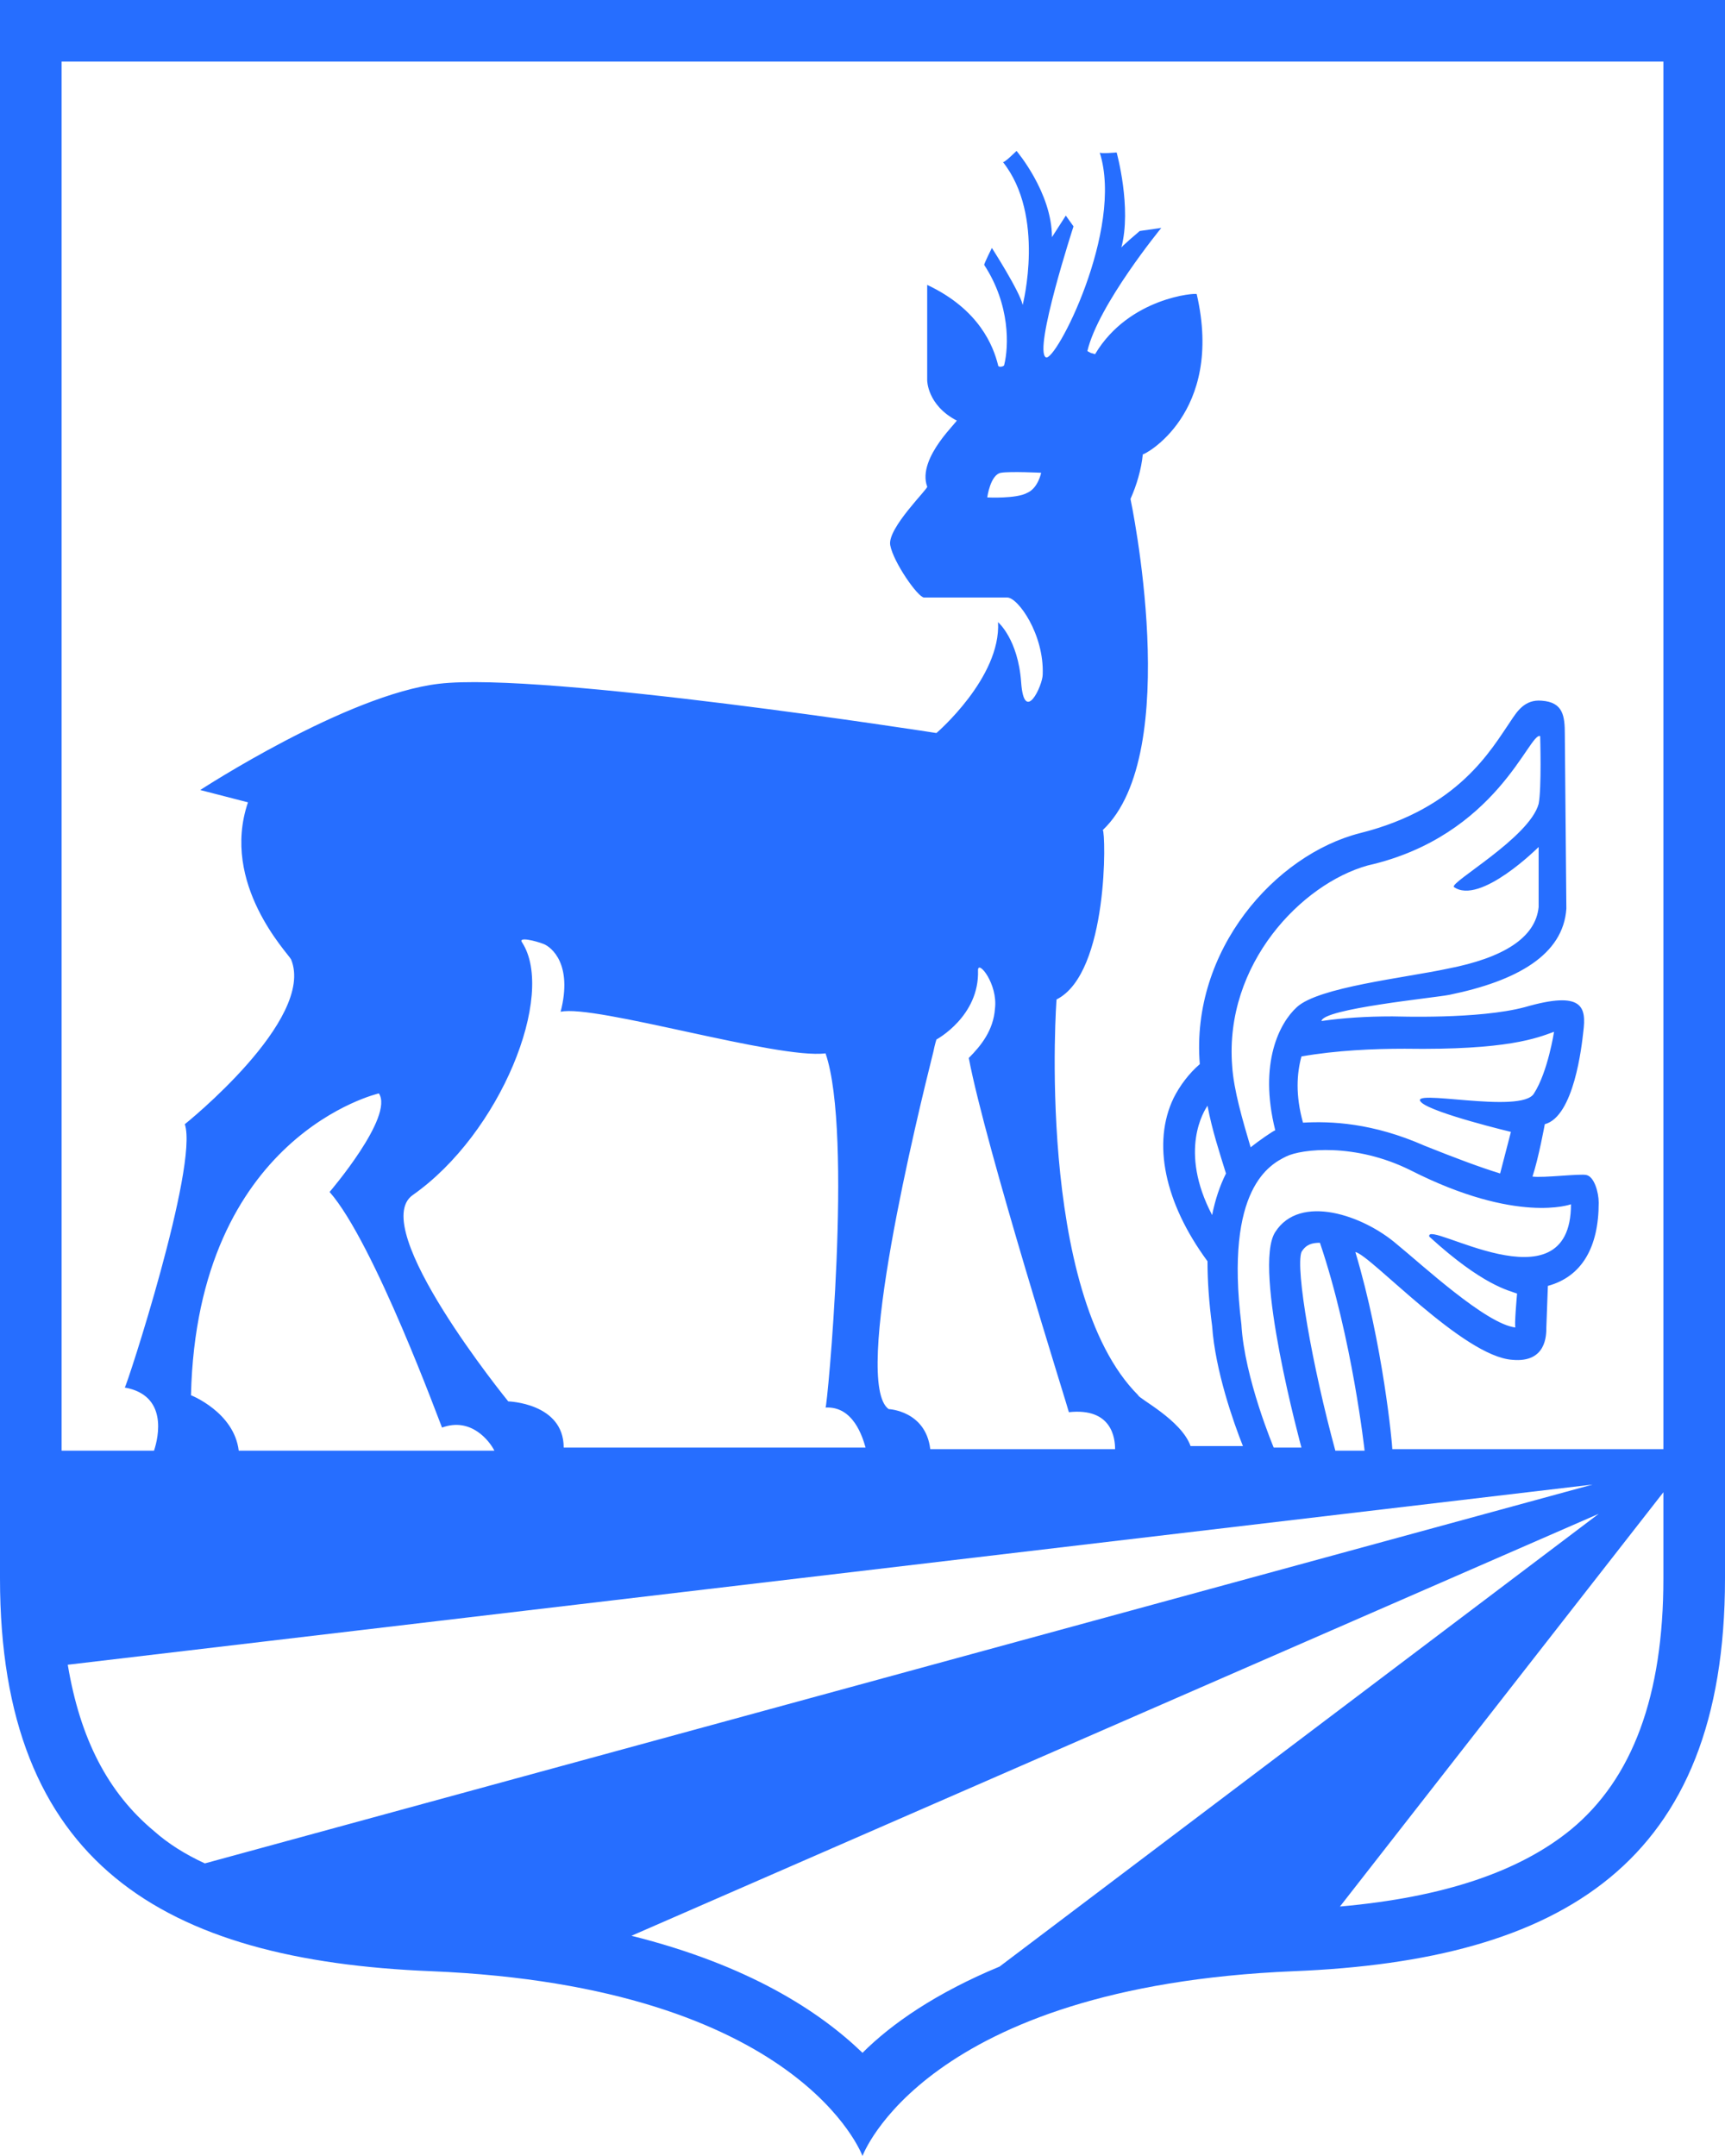 <svg width="112" height="140" viewBox="0 0 112 140" fill="none" xmlns="http://www.w3.org/2000/svg">
<g id="Group">
<path id="Vector" d="M0 0V102.5C0 121 10.6 127.3 28 128C52 129 56 140 56 140C56 140 60 129 84 128C101.4 127.3 112 121 112 102.5V0H0ZM13.3 121C12 120.4 10.9 119.7 10 118.9C7 116.4 5.2 112.9 4.4 108.1L103.4 96.4L13.3 121ZM28.7 92.7C30.6 92 31.8 93.6 32.1 94.2H15.5C15.2 91.7 12.4 90.6 12.4 90.6C12.8 73.7 24.6 71 24.6 71C25.6 72.5 21.4 77.4 21.4 77.4C24.3 80.7 28.6 92.5 28.7 92.7ZM33.9 61.2C33.6 60.8 34.8 61.1 35.3 61.3C35.8 61.5 37.2 62.6 36.4 65.7C38.6 65.2 50.5 68.8 53.6 68.4C55.4 73.6 53.7 91.5 53.6 91.4C55.4 91.3 56 93.3 56.2 94H36.6C36.6 91.1 33 91 33 91C33 91 23.8 79.7 26.8 77.6C32.5 73.6 36.1 64.6 33.9 61.2ZM69.4 91.7C72.2 91.4 72.4 93.4 72.4 94.1H60.4C60.1 91.6 57.7 91.5 57.7 91.5C55.3 89.8 59.6 72.3 60.6 68.3C60.7 67.8 60.8 67.5 60.8 67.5C60.8 67.5 63.6 66 63.5 63C63.5 62.3 64.8 63.9 64.6 65.5C64.5 66.9 63.7 67.9 62.9 68.7C64 74.5 69.4 91.6 69.4 91.7ZM99.9 55V58.9C99.7 60.9 97.6 62.2 94 62.9C91.2 63.5 85.6 64.1 84.2 65.4C83.1 66.4 81.7 69 82.8 73.4C82.7 73.4 81.7 74.1 81.2 74.5C80.7 72.8 80.1 70.8 80 69.2C79.5 62.6 84.5 57.4 88.8 56.2C97.2 54.3 99.3 47.5 100 47.8C100 47.8 100.1 51.2 99.9 52.2C99.3 54.4 94.1 57.3 94.4 57.6C96.1 58.8 99.9 55 99.9 55ZM92.3 71.6C93.1 72.3 98.1 73.5 98.1 73.5L97.4 76.2C96.1 75.8 94.5 75.2 92.5 74.4C89.1 72.9 86.4 72.8 84.6 72.9C84.1 71.1 84.2 69.7 84.5 68.6C86.8 68.2 89.2 68.1 91.2 68.1C97.9 68.2 99.8 67.4 100.9 67C100.9 67 100.5 69.6 99.6 71C98.8 72.4 91.2 70.6 92.3 71.6ZM83.5 75.1C84.5 74.6 88 74.2 91.6 76C98.5 79.5 102 78.2 102 78.2C102 85.2 92.5 79.1 92.8 80.3C96.3 83.5 98 83.8 98.5 84C98.5 84 98.3 86.2 98.4 86.2C96.5 86 92.3 82.1 90.7 80.8C88.5 78.9 84.4 77.5 82.8 80C81.3 82.3 84.5 94 84.5 94H82.7C82.7 94 80.8 89.5 80.6 86C79.5 77.1 82.5 75.6 83.5 75.1ZM85.7 80.7C87.8 86.9 88.6 94.2 88.6 94.2H86.7C85.2 88.7 84.1 82.4 84.5 81.3C84.8 80.8 85.2 80.7 85.7 80.7ZM64.9 127.7C60.8 129.4 57.9 131.4 56 133.3C53.2 130.6 48.6 127.6 41 125.7L103.8 98.3L64.9 127.7ZM108 102.5C108 110.1 106 115.5 102 118.8C98.7 121.5 93.8 123.2 87 123.8L108 96.9V102.5ZM108 94.1H90.4C90.4 93.8 89.8 87.3 88 81.3C89 81.5 95 88.1 98.2 88.3C100.4 88.5 100.4 86.7 100.4 86.2L100.5 83.5C102.7 82.9 103.8 81 103.8 78.1C103.8 77.4 103.5 76.4 103 76.3C102.6 76.2 100.2 76.5 99.5 76.4C99.9 75.2 100.3 73 100.3 73C102.2 72.5 102.7 67.9 102.8 67C103 65.4 102.8 64.3 99 65.4C96 66.2 90.7 66 90.4 66C88.7 66 87.2 66.1 85.8 66.3C85.7 66.4 85.7 66.4 85.8 66.3C85.9 65.5 93.1 64.8 94.1 64.6C98.5 63.7 101.5 62 101.7 59C101.7 58.9 101.6 47.7 101.6 47.7C101.6 46.5 101.5 45.6 100.1 45.5C99 45.4 98.5 46.2 98.1 46.8C96.8 48.7 94.7 52.5 88.3 54.1C82.8 55.5 77.3 61.7 77.9 69.1C77.2 69.7 76.6 70.5 76.2 71.3C74.8 74.2 75.6 78.1 78.4 81.9C78.4 83.2 78.5 84.6 78.7 86.1C78.9 89 80.1 92.4 80.7 93.9H77.3C76.7 92.2 73.9 90.8 73.9 90.6C67.2 83.9 68.6 64.7 68.6 64.9C72 63.2 71.8 54 71.6 53.9C76.9 48.9 73.4 32.4 73.4 32.4C73.8 31.5 74.1 30.5 74.2 29.5C74.2 29.6 79.5 26.9 77.7 19.1C77.7 19 73.3 19.3 71.1 23C70.5 22.8 71.2 23.1 70.6 22.8C71.3 19.8 75.4 14.8 75.4 14.8L74 15C74 15 72.7 16.1 72.8 16.1C73.5 13.5 72.5 9.9 72.5 9.9C72.5 9.9 71.4 10 71.4 9.9C73 14.9 68.5 23.6 67.9 23.2C67.1 22.7 69.7 14.7 69.7 14.7L69.2 14L68.3 15.4C68.3 12.5 66 9.8 66 9.8C66 9.8 65.1 10.7 65.1 10.5C67.9 14 66.4 19.8 66.4 19.8C66.2 18.9 64.4 16.1 64.4 16.1C64.4 16.1 63.9 17.1 63.9 17.2C65.6 19.8 65.5 22.5 65.2 23.7C65.2 23.8 64.8 23.9 64.8 23.7C64.5 22.5 63.6 20.1 60.2 18.5V24.7C60.2 24.7 60.2 26.3 62.1 27.3C62.4 27.2 59.5 29.7 60.2 31.6C60.3 31.7 57.6 34.3 57.8 35.4C58 36.5 59.6 38.8 60 38.8C60.2 38.8 63.1 38.8 65.4 38.8C66.1 38.8 67.8 41.2 67.7 43.8C67.7 44.5 66.5 47.1 66.3 44.3C66.1 41.5 64.8 40.4 64.8 40.4C65 44 60.8 47.6 60.8 47.6C60.8 47.6 35.2 43.6 28.5 44.4C22.5 45.1 13 51.3 13 51.3L16.1 52.1C14.3 57.4 18.7 61.9 18.9 62.3C20.5 66.2 12 73 12 73C12.9 75.7 8.2 90.1 8.1 90.1C10.9 90.6 10.3 93.3 10 94.2H4V4H108V94.1ZM79.6 76.2C79.2 77 78.9 77.9 78.7 78.9C76.5 74.7 78.2 72.1 78.4 71.8C78.7 73.4 79.2 74.9 79.6 76.2ZM67.6 30.7C67.6 30.7 67.4 31.7 66.7 32C66 32.4 64.1 32.3 64.1 32.3C64.1 32.3 64.3 30.8 65 30.7C65.6 30.6 67.6 30.7 67.6 30.7Z" fill="#266EFF"/>
</g>
</svg>
